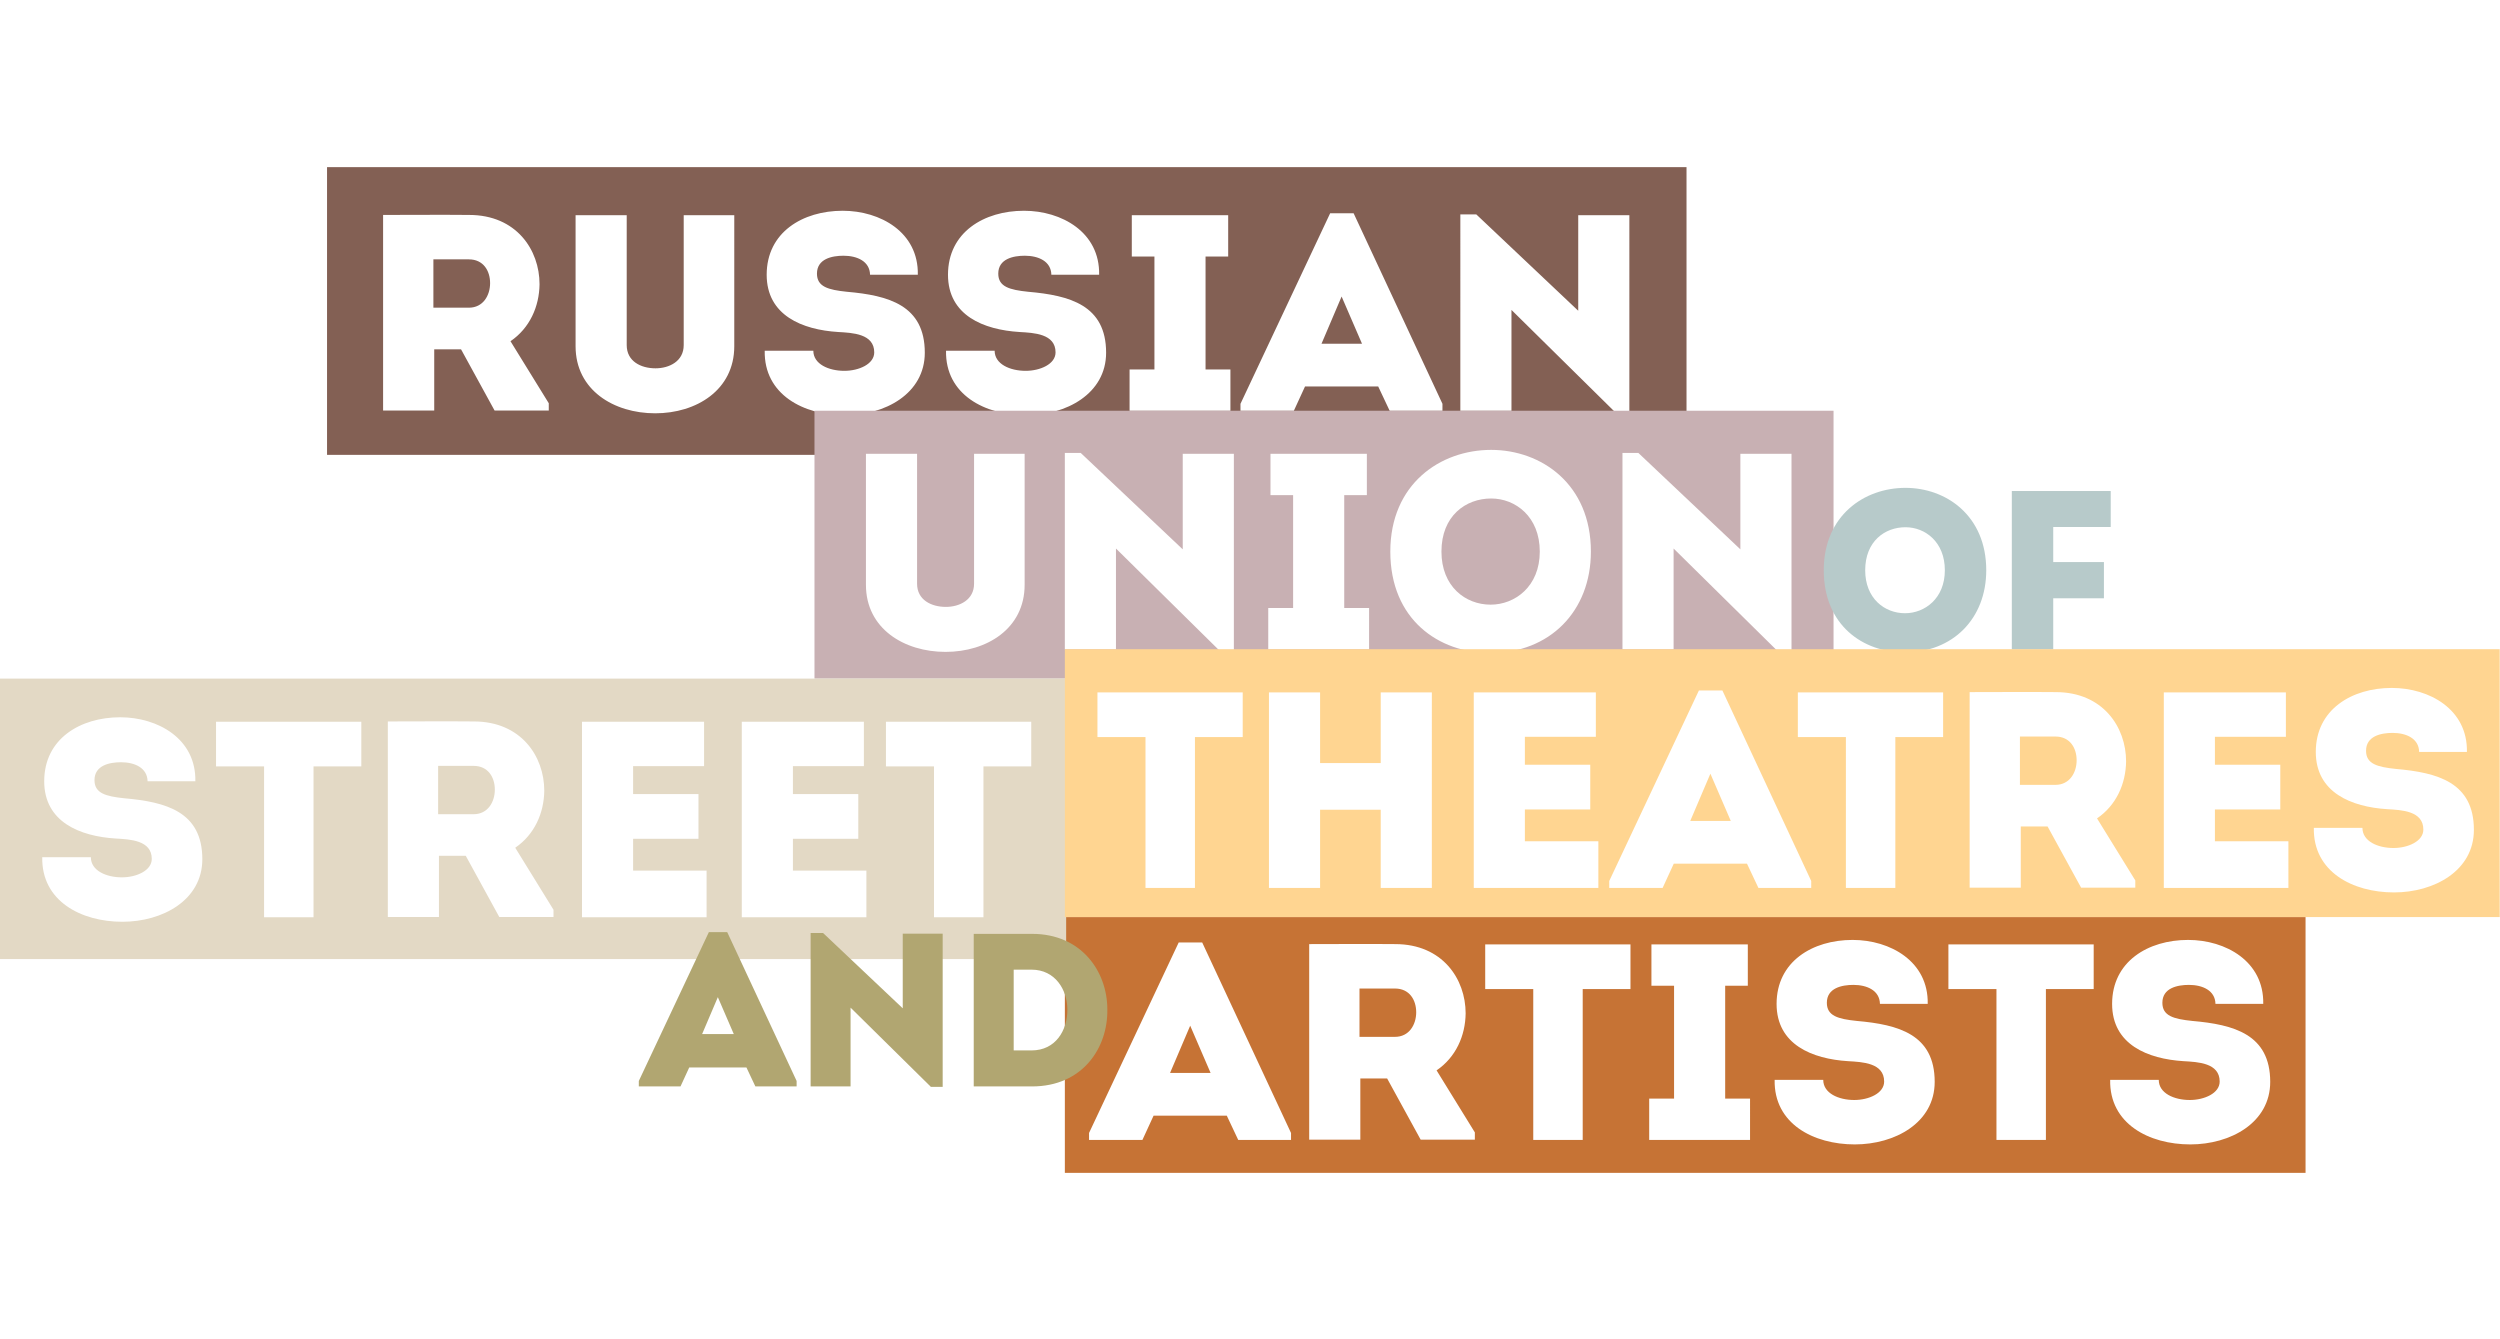 <?xml version="1.0" encoding="UTF-8"?> <!-- Generator: Adobe Illustrator 24.1.0, SVG Export Plug-In . SVG Version: 6.00 Build 0) --> <svg xmlns="http://www.w3.org/2000/svg" xmlns:xlink="http://www.w3.org/1999/xlink" id="Слой_1" x="0px" y="0px" viewBox="0 0 1680 900" style="enable-background:new 0 0 1680 900;" xml:space="preserve"> <style type="text/css"> .st0{fill:#836054;} .st1{fill:#C67335;} .st2{fill:#C8B0B3;} .st3{fill:#B7CACA;} .st4{fill:#E3D9C5;} .st5{fill:#FFD591;} .st6{fill:#B1A671;} </style> <g> <path class="st0" d="M315.08,174.29h-23.84v32.48h23.84c9.58,0,14.27-8.26,14.27-16.52C329.34,181.99,324.84,174.29,315.08,174.29z "></path> <polygon class="st0" points="888.05,230.99 915.27,230.99 901.56,199.26 "></polygon> <path class="st0" d="M219.77,112.31v193.36h345.41l17.37-17.27l550.79-0.56V112.31H219.77z M368.77,275.86h-36.42l-22.53-41.12 H291.8v41.12h-34.36V144.44c19.53,0,38.49-0.19,57.82,0c31.73,0,47.31,23.47,47.31,46.56c-0.19,15.02-6.57,29.48-19.52,38.3 l25.72,41.68V275.86z M493.43,232.68c0,29.48-25.53,45.06-53.13,45.06c-27.79,0-53.51-15.58-53.51-45.06v-88.05h34.36v87.3 c0,10.89,9.57,15.58,19.34,15.58c9.2,0,18.96-4.69,18.96-15.58v-87.3h33.98V232.68z M567.77,279.05 c-27.78,0-54.44-13.89-53.88-43.37h32.67c0,9.01,10.32,13.52,20.84,13.52c9.76,0,20.09-4.51,20.09-12.39 c0-12.58-14.64-13.14-24.22-13.7c-24.03-1.5-48.06-11.08-48.06-38.49c0-28.54,24.22-42.99,51.07-42.99 c25.34,0,51.06,14.46,50.5,42.99h-32.1c-0.19-9.01-8.64-12.77-17.84-12.77c-7.7,0-17.84,2.06-17.84,12.02 c0,8.82,7.51,10.89,20.09,12.2c27.97,2.44,52.38,9.01,52.38,40.93C621.47,264.59,594.62,279.05,567.77,279.05z M689.61,279.05 c-27.78,0-54.44-13.89-53.88-43.37h32.67c0,9.01,10.32,13.52,20.84,13.52c9.76,0,20.09-4.51,20.09-12.39 c0-12.58-14.64-13.14-24.22-13.7c-24.03-1.5-48.06-11.08-48.06-38.49c0-28.54,24.22-42.99,51.07-42.99 c25.34,0,51.06,14.46,50.5,42.99h-32.1c-0.19-9.01-8.64-12.77-17.84-12.77c-7.7,0-17.84,2.06-17.84,12.02 c0,8.82,7.51,10.89,20.09,12.2c27.97,2.44,52.38,9.01,52.38,40.93C743.31,264.59,716.46,279.05,689.61,279.05z M826.85,276.05 h-67.78v-27.79h16.71v-75.85h-15.21v-27.79h64.77v27.79h-15.21v75.85h16.71V276.05z M969.34,276.05h-35.48l-7.7-16.33h-49.19 l-7.51,16.33H833.6v-4.69l60.26-128.04h15.77l59.7,128.04V276.05z M1094.94,276.42h-10.14l-69.09-68.15v67.77h-34.36V144.06h10.7 l68.52,64.77v-64.21h34.36V276.42z"></path> </g> <g> <path class="st1" d="M937.42,664.29h-23.84v32.48h23.84c9.58,0,14.27-8.26,14.27-16.52C951.69,671.99,947.18,664.29,937.42,664.29z "></path> <polygon class="st1" points="786.29,720.99 813.51,720.99 799.81,689.26 "></polygon> <path class="st1" d="M715.58,616.29v171.89h833.75V616.29H715.58z M867.58,766.05H832.1l-7.7-16.33h-49.19l-7.51,16.33h-35.86 v-4.69l60.26-128.04h15.77l59.7,128.04V766.05z M991.11,765.86h-36.42l-22.53-41.12h-18.02v41.12h-34.36V634.44 c19.53,0,38.49-0.19,57.82,0c31.73,0,47.31,23.47,47.31,46.56c-0.19,15.02-6.57,29.48-19.53,38.3l25.72,41.68V765.86z M1095.68,664.67h-32.1v101.38h-33.23V664.67h-32.29v-30.04h97.62V664.67z M1176.03,766.05h-67.77v-27.79h16.71v-75.85h-15.21 v-27.79h64.77v27.79h-15.21v75.85h16.71V766.05z M1246.44,769.05c-27.79,0-54.45-13.89-53.88-43.37h32.66 c0,9.01,10.33,13.52,20.84,13.52c9.76,0,20.09-4.51,20.09-12.39c0-12.58-14.64-13.14-24.22-13.7 c-24.03-1.5-48.06-11.08-48.06-38.49c0-28.54,24.22-42.99,51.06-42.99c25.35,0,51.07,14.46,50.5,42.99h-32.1 c-0.19-9.01-8.64-12.77-17.84-12.77c-7.7,0-17.84,2.06-17.84,12.02c0,8.82,7.51,10.89,20.09,12.2 c27.97,2.44,52.38,9.01,52.38,40.93C1300.13,754.59,1273.28,769.05,1246.44,769.05z M1406.95,664.67h-32.1v101.38h-33.23V664.67 h-32.29v-30.04h97.63V664.67z M1471.91,769.05c-27.79,0-54.45-13.89-53.88-43.37h32.66c0,9.01,10.33,13.52,20.84,13.52 c9.76,0,20.09-4.51,20.09-12.39c0-12.58-14.64-13.14-24.22-13.7c-24.03-1.5-48.06-11.08-48.06-38.49 c0-28.54,24.22-42.99,51.06-42.99c25.35,0,51.07,14.46,50.5,42.99h-32.1c-0.19-9.01-8.64-12.77-17.84-12.77 c-7.7,0-17.84,2.06-17.84,12.02c0,8.82,7.51,10.89,20.09,12.2c27.97,2.44,52.38,9.01,52.38,40.93 C1525.6,754.59,1498.75,769.05,1471.91,769.05z"></path> </g> <g> <path class="st2" d="M1002.07,334.99c-17.08,0-33.42,11.64-33.42,35.67c0,23.47,16.14,35.67,33.04,35.67 c16.33,0,33.04-12.2,33.04-35.67C1034.73,347.2,1018.4,334.99,1002.07,334.99z"></path> <path class="st2" d="M547.33,276.02v180h684.81v-180H547.33z M688.55,393.01c0,29.48-25.53,45.06-53.13,45.06 c-27.79,0-53.51-15.58-53.51-45.06v-88.05h34.36v87.3c0,10.89,9.57,15.58,19.34,15.58c9.2,0,18.96-4.69,18.96-15.58v-87.3h33.98 V393.01z M829.16,436.75h-10.14l-69.09-68.15v67.77h-34.36V304.39h10.7l68.53,64.77v-64.21h34.36V436.75z M920.03,436.37h-67.77 v-27.79h16.71v-75.85h-15.21v-27.79h64.77v27.79h-15.21v75.85h16.71V436.37z M1001.5,438.81c-34.73,0-67.21-22.53-67.21-68.15 c0-45.43,33.6-68.34,67.77-68.34c33.6,0,67.02,22.9,67.02,68.34C1069.09,410.84,1041.31,438.81,1001.5,438.81z M1203.89,436.75 h-10.14l-69.09-68.15v67.77h-34.36V304.39h10.7l68.53,64.77v-64.21h34.36V436.75z"></path> </g> <g> <path class="st3" d="M1280.02,438.4c-28.14,0-54.45-18.25-54.45-55.2c0-36.8,27.22-55.36,54.9-55.36 c27.22,0,54.29,18.55,54.29,55.36C1334.76,415.74,1312.25,438.4,1280.02,438.4z M1280.17,412.09c13.23,0,26.77-9.88,26.77-28.89 c0-19.01-13.23-28.9-26.46-28.9c-13.84,0-27.07,9.43-27.07,28.9C1253.4,402.2,1266.48,412.09,1280.17,412.09z"></path> <path class="st3" d="M1413.84,402.05h-34.07v34.37h-27.83V329.96h66.46v24.18h-38.63v23.57h34.07V402.05z"></path> </g> <g> <path class="st4" d="M318.26,514.67h-23.84v32.48h23.84c9.58,0,14.27-8.26,14.27-16.52C332.52,522.36,328.02,514.67,318.26,514.67z "></path> <path class="st4" d="M-0.2,456.02v188.47h716.66V456.02H-0.2z M82.27,619.43c-27.78,0-54.44-13.89-53.88-43.37h32.67 c0,9.01,10.32,13.52,20.84,13.52c9.76,0,20.09-4.51,20.09-12.39c0-12.58-14.64-13.14-24.22-13.7 c-24.03-1.5-48.06-11.08-48.06-38.49c0-28.54,24.22-42.99,51.07-42.99c25.34,0,51.06,14.46,50.5,42.99h-32.1 c-0.19-9.01-8.64-12.77-17.84-12.77c-7.7,0-17.84,2.06-17.84,12.02c0,8.82,7.51,10.89,20.09,12.2 c27.97,2.44,52.38,9.01,52.38,40.93C135.96,604.97,109.12,619.43,82.27,619.43z M242.79,515.04h-32.1v101.38h-33.23V515.04h-32.29 V485h97.63V515.04z M371.95,616.24h-36.42L313,575.12h-18.02v41.12h-34.36V484.82c19.53,0,38.49-0.19,57.82,0 c31.73,0,47.31,23.47,47.31,46.56c-0.19,15.02-6.57,29.48-19.52,38.3l25.72,41.68V616.24z M474.83,616.42H391.1V485h82.04v29.85 h-47.69v18.77h43.93v30.04h-43.93v21.4h49.38V616.42z M582.22,616.42h-83.73V485h82.04v29.85h-47.69v18.77h43.93v30.04h-43.93v21.4 h49.38V616.42z M692.98,515.04h-32.1v101.38h-33.23V515.04h-32.29V485h97.63V515.04z"></path> </g> <g> <polygon class="st5" points="1135.86,551.65 1163.08,551.65 1149.38,519.92 "></polygon> <path class="st5" d="M1381.23,494.95h-23.84v32.48h23.84c9.58,0,14.27-8.26,14.27-16.52C1395.5,502.65,1391,494.95,1381.23,494.95z "></path> <path class="st5" d="M715.58,436.28v180h964.22v-180H715.58z M835.11,495.33H803v101.38h-33.23V495.33h-32.29v-30.04h97.62V495.33z M962.2,596.71h-34.36v-52.57h-40.74v52.57h-34.36V465.29h34.36v47.5h40.74v-47.5h34.36V596.71z M1074.1,596.71h-83.73V465.29 h82.04v29.85h-47.69v18.77h43.93v30.04h-43.93v21.4h49.38V596.71z M1217.15,596.71h-35.48l-7.7-16.33h-49.19l-7.51,16.33h-35.86 v-4.69l60.26-128.04h15.77l59.7,128.04V596.71z M1305.77,495.33h-32.1v101.38h-33.23V495.33h-32.29v-30.04h97.62V495.33z M1434.93,596.52h-36.42l-22.53-41.12h-18.02v41.12h-34.36V465.1c19.53,0,38.49-0.19,57.82,0c31.73,0,47.31,23.47,47.31,46.56 c-0.19,15.02-6.57,29.48-19.53,38.3l25.72,41.68V596.52z M1537.81,596.71h-83.73V465.29h82.04v29.85h-47.69v18.77h43.93v30.04 h-43.93v21.4h49.38V596.71z M1608.78,599.71c-27.79,0-54.45-13.89-53.88-43.37h32.66c0,9.01,10.33,13.52,20.84,13.52 c9.76,0,20.09-4.51,20.09-12.39c0-12.58-14.64-13.14-24.22-13.7c-24.03-1.5-48.06-11.08-48.06-38.49 c0-28.54,24.22-42.99,51.06-42.99c25.35,0,51.07,14.46,50.5,42.99h-32.1c-0.19-9.01-8.64-12.77-17.84-12.77 c-7.7,0-17.84,2.06-17.84,12.02c0,8.82,7.51,10.89,20.09,12.2c27.97,2.44,52.38,9.01,52.38,40.93 C1662.47,585.26,1635.62,599.71,1608.78,599.71z"></path> </g> <g> <path class="st6" d="M463.17,717.32l-5.87,12.76h-28.02v-3.67l47.08-100.04h12.32l46.65,100.04v3.67h-27.72l-6.01-12.76H463.17z M471.83,694.88h21.27l-10.71-24.79L471.83,694.88z"></path> </g> <g> <path class="st6" d="M571.58,677.13v52.95h-26.84V626.97h8.36l53.54,50.61v-50.17h26.84v102.97h-7.92L571.58,677.13z"></path> </g> <g> <path class="st6" d="M693.52,627.55c33.44,0,50.61,25.52,50.61,50.75c0.44,25.82-16.58,51.78-50.61,51.78h-39.17V627.55H693.52z M693.22,705.88c16.28,0,24.06-13.64,24.06-27.28c0-13.5-8.21-26.99-24.06-26.99H681.2v54.27H693.22z"></path> </g> </svg> 